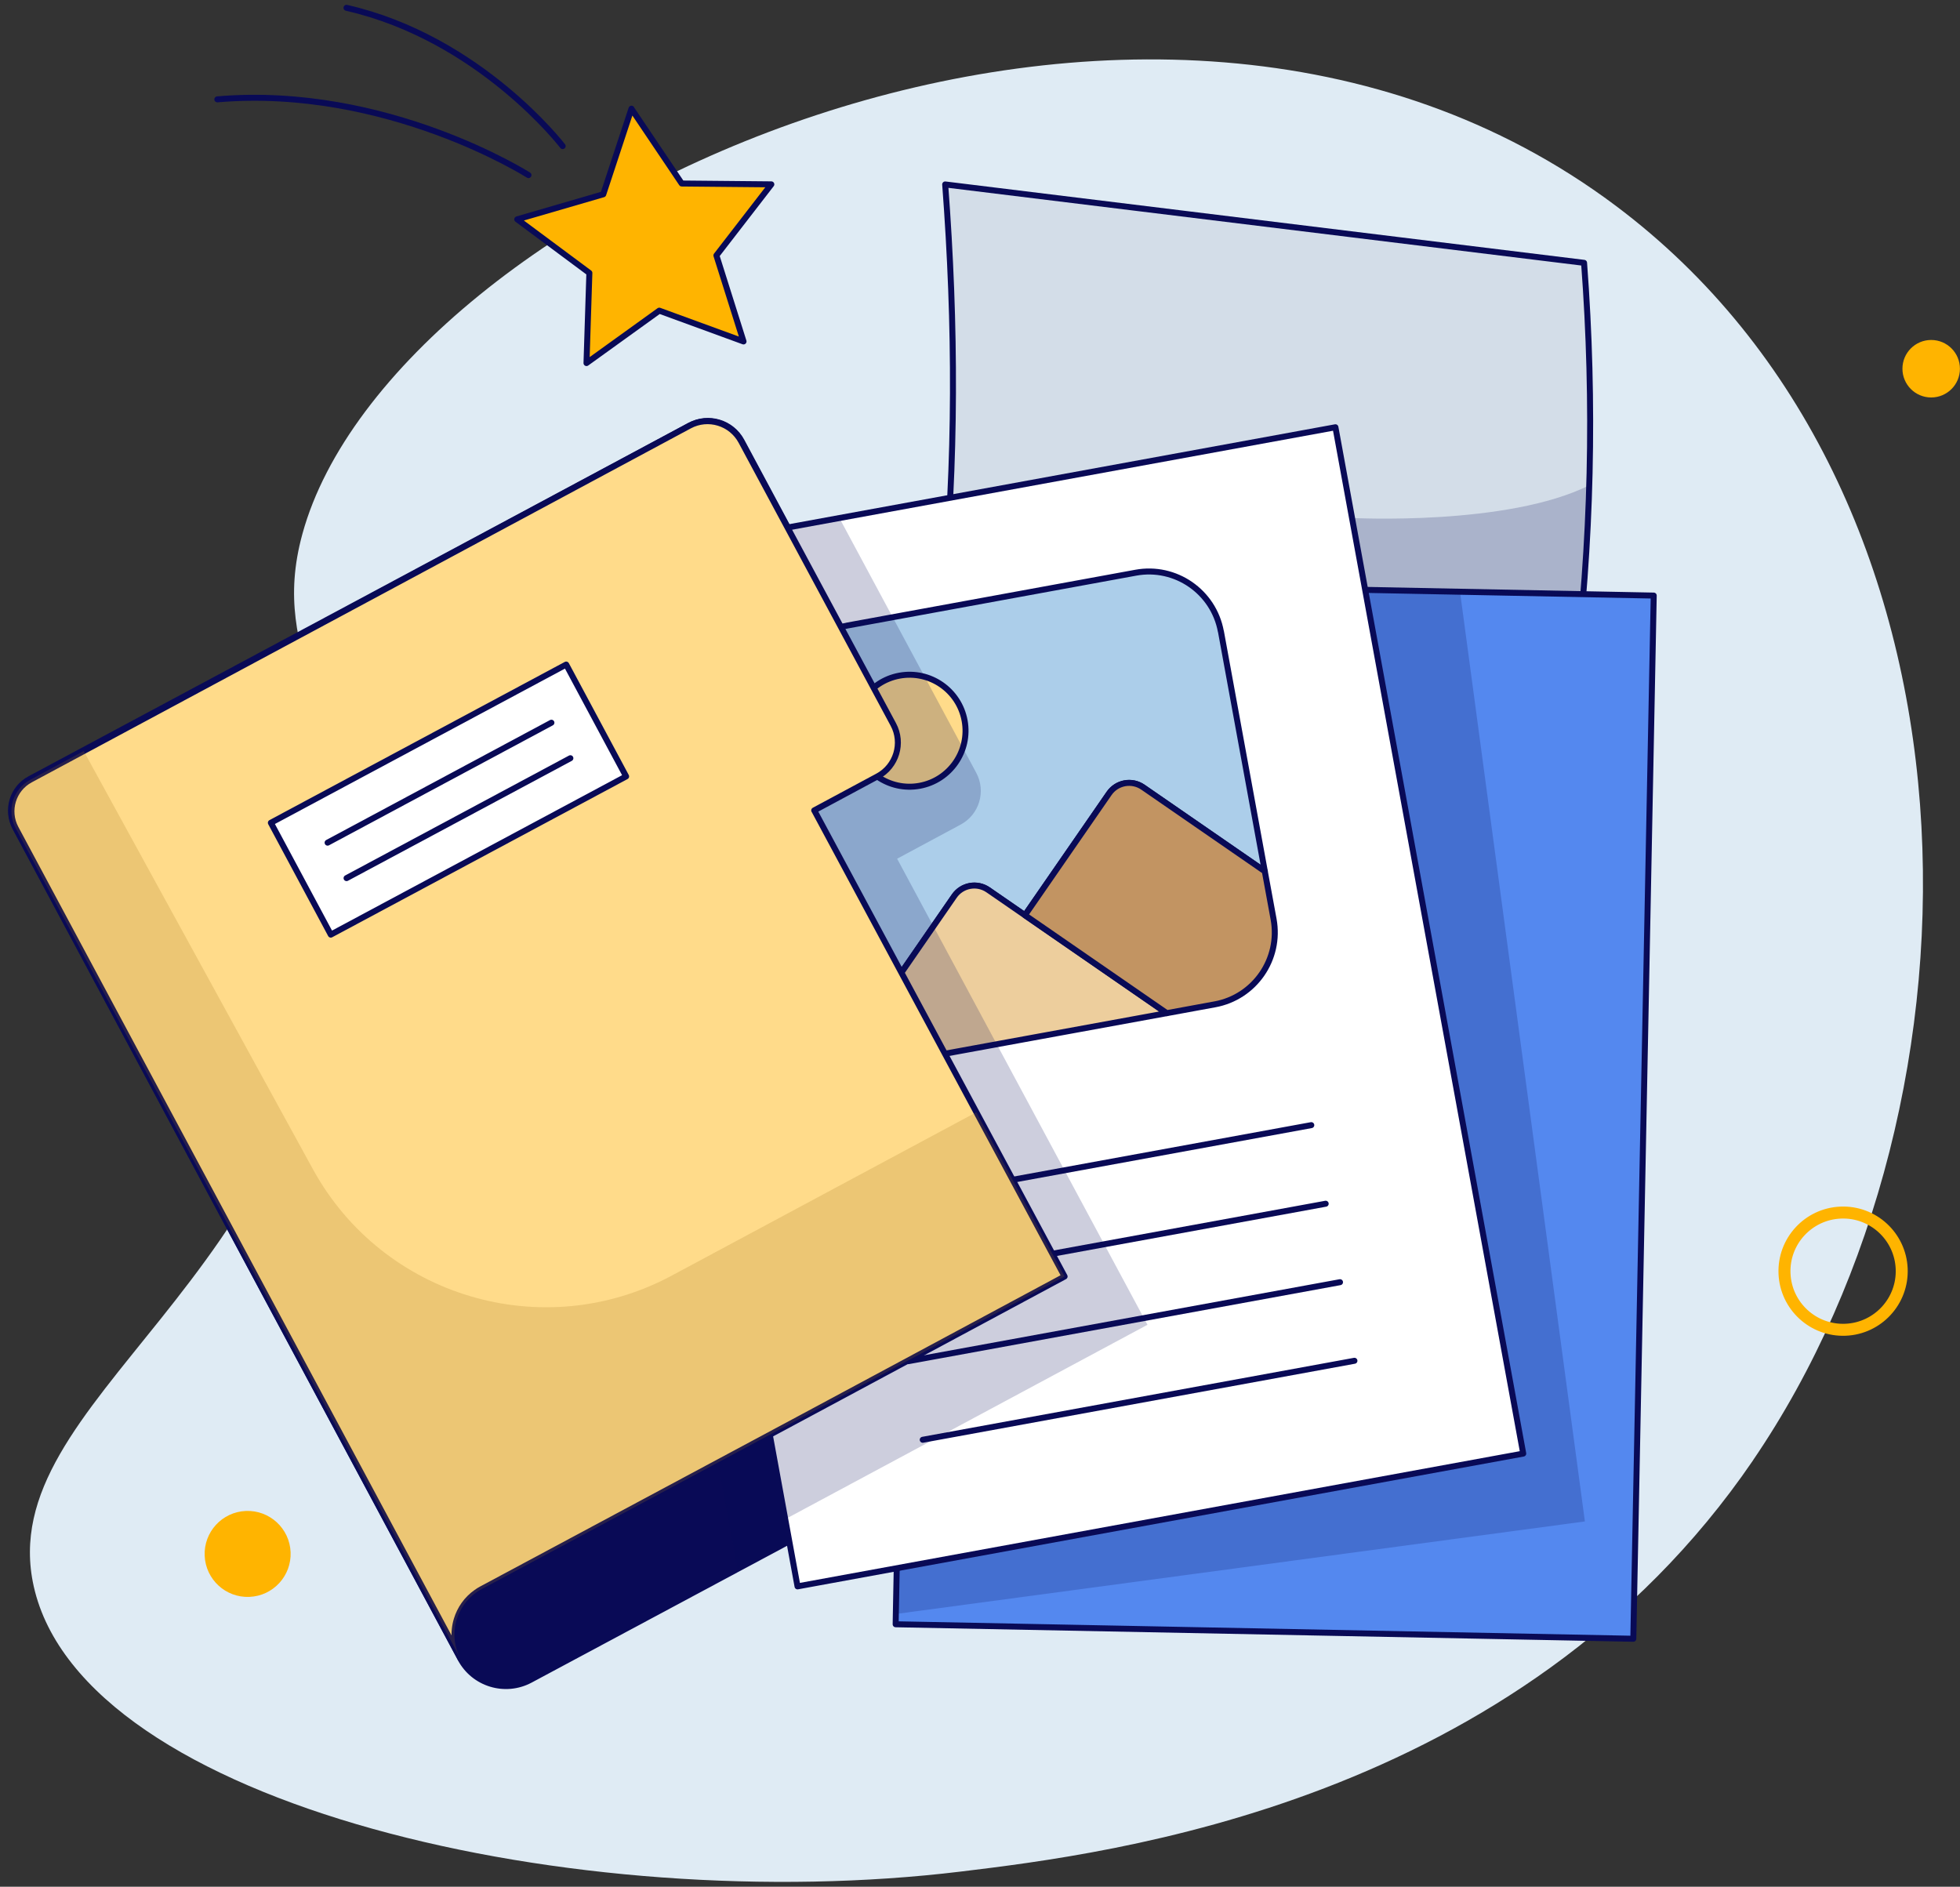 <?xml version="1.0" encoding="UTF-8"?> <svg xmlns="http://www.w3.org/2000/svg" width="241" height="232" viewBox="0 0 241 232" fill="none"><rect x="0" y="0" width="241" height="232" fill="#333333" stroke="none"/><g clip-path="url(#clip0_21907_144493)"><path d="M215.527 179.607C186.703 221.82 136.44 227.918 118.154 230.135C71.301 235.82 10.228 222.152 4.152 195.08C-1.055 171.889 38.434 158.162 41.843 112.112C43.692 87.198 32.859 81.402 37.189 65.635C48.228 25.439 140.859 -18.011 198.648 25.285C245.552 60.428 245.95 135.052 215.52 179.607H215.527Z" fill="#DFEBF4"></path><path d="M182.271 134.229C193.148 101.376 197.39 66.83 194.776 32.32L116.219 22.68C118.833 57.19 116.373 90.521 105.496 123.382L182.271 134.229Z" fill="#D3DDE8" stroke="#090A56" stroke-width="0.736" stroke-linecap="round" stroke-linejoin="round"></path><path d="M203.341 73.235L200.83 201.51L110.129 199.728L110.151 198.461L112.64 71.453L179.517 72.764L203.341 73.235Z" fill="#5488EF" stroke="#090A56" stroke-width="0.736" stroke-linecap="round" stroke-linejoin="round"></path><path d="M91.192 54.248L148.796 161.798L65.202 206.574C62.117 208.224 58.28 207.068 56.63 203.982L1.875 101.756C0.726 99.605 1.529 96.925 3.687 95.776L84.821 52.318C87.112 51.088 89.962 51.95 91.192 54.248Z" fill="#090A56" stroke="#090A56" stroke-width="0.736" stroke-linecap="round" stroke-linejoin="round"></path><path opacity="0.2" d="M194.877 187.083L110.156 198.461L112.645 71.453L179.522 72.764L194.877 187.083Z" fill="#090A56"></path><path d="M164.203 52.538L74.969 68.867L98.063 195.068L187.296 178.739L164.203 52.538Z" fill="white" stroke="#090A56" stroke-width="0.736" stroke-linecap="round" stroke-linejoin="round"></path><path d="M150.116 77.648C149.218 72.765 144.541 69.525 139.651 70.423L104.265 76.904C99.375 77.795 96.142 82.479 97.04 87.369L103.514 122.755C103.823 124.441 104.582 125.936 105.65 127.122L117.344 110.191C118.28 108.829 120.15 108.483 121.513 109.425L126.027 112.54L136.374 97.569C137.309 96.206 139.18 95.86 140.542 96.803L155.522 107.142L150.124 77.648H150.116Z" fill="#ACCEEA" stroke="#090A56" stroke-width="0.736" stroke-linecap="round" stroke-linejoin="round"></path><path d="M113.077 96.626C109.336 97.311 105.75 94.829 105.065 91.095C104.387 87.361 106.862 83.767 110.596 83.082C114.344 82.397 117.923 84.879 118.608 88.613C119.293 92.354 116.811 95.941 113.077 96.626Z" fill="#FFDB8A" stroke="#090A56" stroke-width="0.736" stroke-linecap="round" stroke-linejoin="round"></path><path d="M126.014 112.537L121.5 109.422C120.137 108.479 118.267 108.825 117.332 110.188L105.637 127.119C107.655 129.38 110.77 130.558 113.966 129.976L143.453 124.585L126.007 112.537H126.014Z" fill="#EDCE9D" stroke="#090A56" stroke-width="0.736" stroke-linecap="round" stroke-linejoin="round"></path><path d="M149.369 123.5L143.47 124.583L126.023 112.535L136.371 97.563C137.306 96.2 139.176 95.854 140.539 96.797L155.518 107.137L156.601 113.036C157.492 117.926 154.259 122.609 149.376 123.5H149.369Z" fill="#C29462" stroke="#090A56" stroke-width="0.736" stroke-linecap="round" stroke-linejoin="round"></path><path d="M109.922 157.729L163.005 148.016" stroke="#090A56" stroke-width="0.736" stroke-linecap="round" stroke-linejoin="round"></path><path d="M108.152 148.065L161.235 138.352" stroke="#090A56" stroke-width="0.736" stroke-linecap="round" stroke-linejoin="round"></path><path d="M111.684 167.378L164.767 157.664" stroke="#090A56" stroke-width="0.736" stroke-linecap="round" stroke-linejoin="round"></path><path d="M113.457 177.042L166.54 167.328" stroke="#090A56" stroke-width="0.736" stroke-linecap="round" stroke-linejoin="round"></path><path opacity="0.2" d="M141.092 162.902L96.552 186.807L74.996 69.02L75.445 68.777L103.209 63.695L120.037 95.024C121.267 97.314 120.413 100.164 118.122 101.394L110.309 105.592L141.092 162.902Z" fill="#090A56"></path><path d="M77.646 13.367L74.177 23.891L63.602 26.969L72.468 33.561L72.115 44.644L81.063 38.2L91.424 41.986L88.088 31.41L94.842 22.669L83.824 22.565L77.638 13.375L77.646 13.367Z" fill="#FFB400" stroke="#090A56" stroke-width="0.736" stroke-linecap="round" stroke-linejoin="round"></path><path d="M69.184 17.965C69.184 17.965 59.028 4.709 42.605 0.961" stroke="#090A56" stroke-width="0.736" stroke-linecap="round" stroke-linejoin="round"></path><path d="M64.981 21.532C64.981 21.532 47.557 10.441 26.723 12.216" stroke="#090A56" stroke-width="0.736" stroke-linecap="round" stroke-linejoin="round"></path><path d="M100.121 99.652L130.904 156.962L117.648 164.083L98.832 174.187L59.233 195.397C58.997 195.522 58.776 195.662 58.57 195.81C57.385 196.642 56.56 197.827 56.162 199.146C55.691 200.7 55.816 202.43 56.641 203.969L1.93 101.854C0.781 99.703 1.584 97.03 3.734 95.874L84.773 52.35C87.063 51.12 89.913 51.981 91.143 54.272L109.842 89.084C111.072 91.374 110.21 94.224 107.927 95.454L100.113 99.652H100.121Z" fill="#FFDB8A" stroke="#090A56" stroke-width="0.736" stroke-linecap="round" stroke-linejoin="round"></path><path opacity="0.2" d="M130.896 156.96L117.647 164.082L98.824 174.186L59.225 195.403C58.989 195.528 58.761 195.66 58.555 195.815C57.377 196.647 56.552 197.84 56.147 199.151C55.675 200.705 55.8 202.436 56.633 203.975L1.929 101.852C0.773 99.709 1.583 97.028 3.734 95.879L10.295 92.352L38.472 143.763C47.096 159.493 66.781 165.341 82.593 156.857L120.048 136.767L130.896 156.96Z" fill="#A3771F"></path><path d="M237.457 48.875C239.409 48.875 240.992 47.292 240.992 45.34C240.992 43.387 239.409 41.805 237.457 41.805C235.505 41.805 233.922 43.387 233.922 45.34C233.922 47.292 235.505 48.875 237.457 48.875Z" fill="#FFB400"></path><path d="M30.669 196.361C33.587 196.24 35.854 193.775 35.732 190.858C35.61 187.94 33.146 185.673 30.228 185.795C27.311 185.917 25.044 188.381 25.166 191.299C25.288 194.216 27.752 196.483 30.669 196.361Z" fill="#FFB400"></path><path d="M226.926 163.513C230.904 163.347 233.995 159.987 233.829 156.008C233.663 152.03 230.303 148.94 226.325 149.106C222.346 149.272 219.256 152.631 219.422 156.61C219.588 160.588 222.948 163.679 226.926 163.513Z" stroke="#FFB400" stroke-width="1.473" stroke-miterlimit="10"></path><path opacity="0.2" d="M90.609 192.962C90.808 192.859 88.105 179.927 88.392 179.78C88.68 179.633 94.66 176.422 94.66 176.422L97.053 189.509L90.609 192.962Z" fill="#090A56"></path><path d="M69.618 81.717L33.305 101.172L40.674 114.927L76.988 95.472L69.618 81.717Z" fill="white" stroke="#090A56" stroke-width="0.736" stroke-linecap="round" stroke-linejoin="round"></path><path d="M42.613 107.978L70.134 93.234" stroke="#090A56" stroke-width="0.736" stroke-linecap="round" stroke-linejoin="round"></path><path d="M40.281 103.618L67.802 88.867" stroke="#090A56" stroke-width="0.736" stroke-linecap="round" stroke-linejoin="round"></path><path opacity="0.2" d="M166.254 63.693C166.254 63.693 185.365 64.702 195.417 59.672C195.417 59.672 195.351 65.041 194.688 73.068L167.874 72.538L166.254 63.693Z" fill="#090A56"></path></g><defs><clipPath id="clip0_21907_144493"><rect width="240.016" height="230.817" fill="white" transform="translate(0.984 0.586)"></rect></clipPath></defs></svg> 